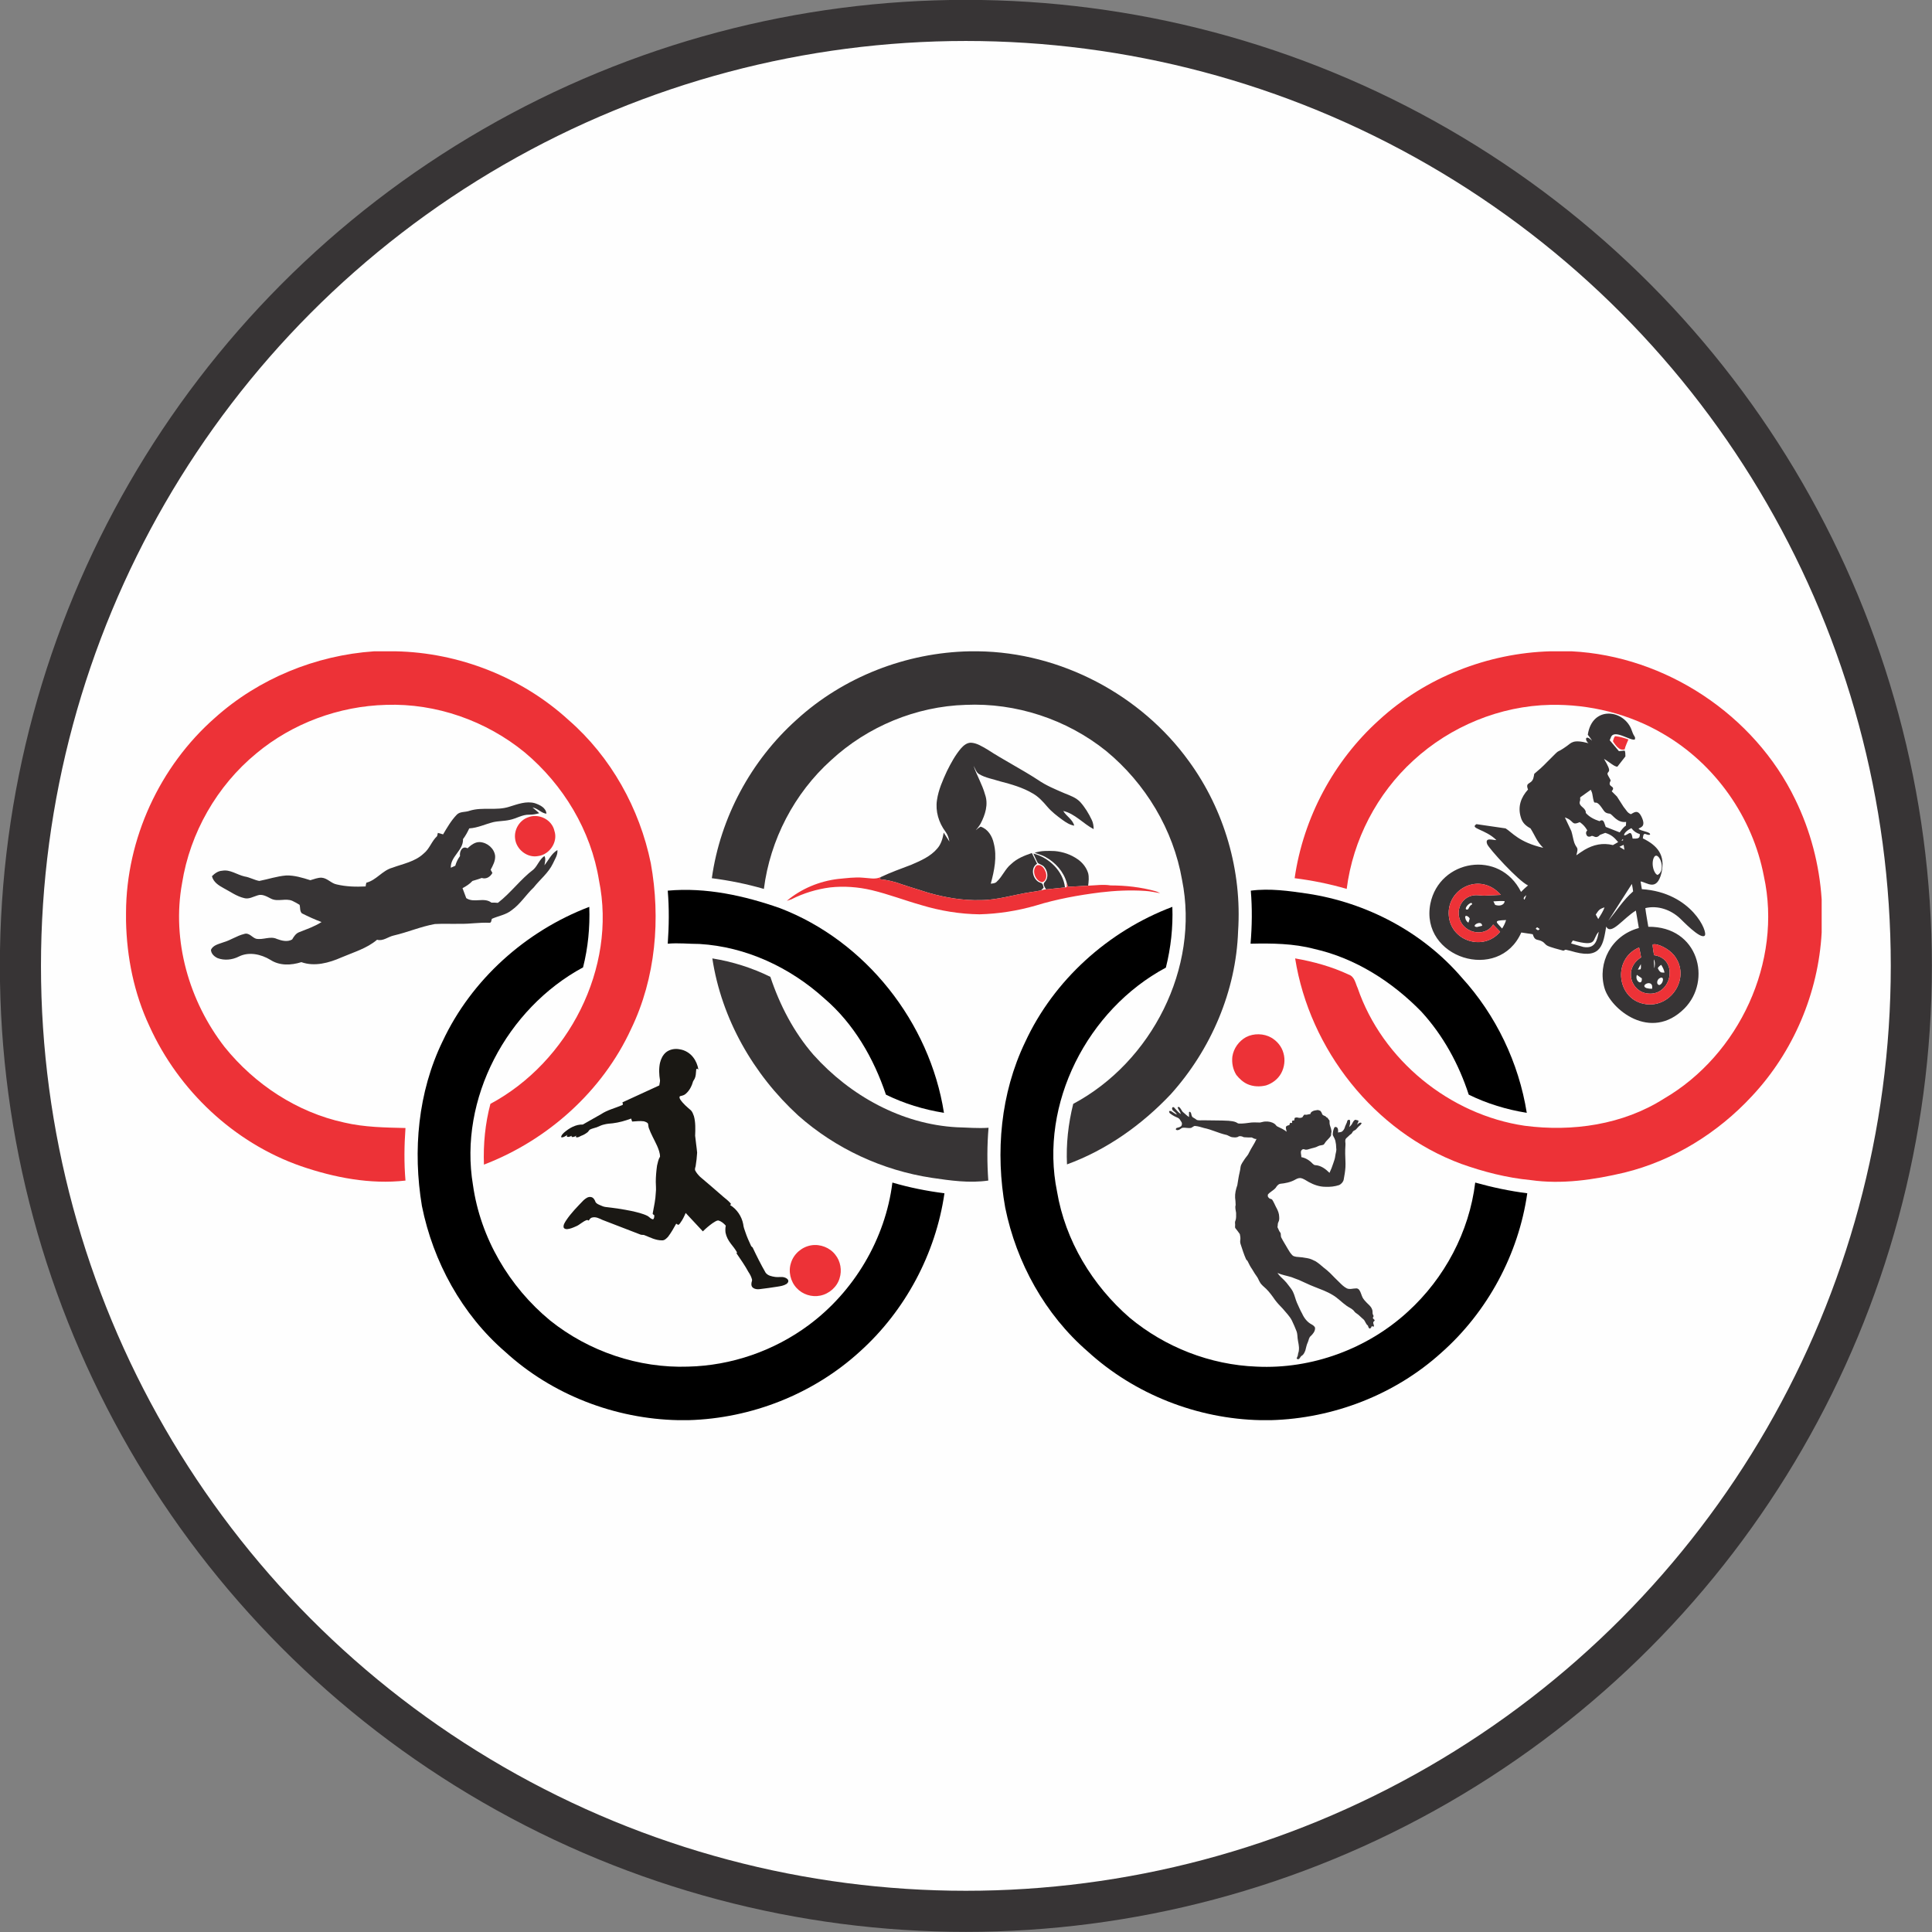 <?xml version="1.0" encoding="UTF-8"?>
<!DOCTYPE svg PUBLIC "-//W3C//DTD SVG 1.1//EN" "http://www.w3.org/Graphics/SVG/1.1/DTD/svg11.dtd">
<!-- Creator: CorelDRAW -->
<svg xmlns="http://www.w3.org/2000/svg" xml:space="preserve" width="1109px" height="1109px" version="1.1" style="shape-rendering:geometricPrecision; text-rendering:geometricPrecision; image-rendering:optimizeQuality; fill-rule:evenodd; clip-rule:evenodd"
viewBox="0 0 77.57 77.57"
 xmlns:xlink="http://www.w3.org/1999/xlink"
 xmlns:xodm="http://www.corel.com/coreldraw/odm/2003">
 <rect x="0" y="0" width="77.57" height="77.57" fill="#808080" stroke="none"/>
 <defs>
  <style type="text/css">
   <![CDATA[
    .str0 {stroke:#373435;stroke-width:1.65;stroke-miterlimit:2.613}
    .fil0 {fill:#FEFEFE}
    .fil4 {fill:#373435}
    .fil6 {fill:#ED3237}
    .fil2 {fill:#373435;fill-rule:nonzero}
    .fil1 {fill:#ED3237;fill-rule:nonzero}
    .fil3 {fill:black;fill-rule:nonzero}
    .fil5 {fill:#1A1814;fill-rule:nonzero}
   ]]>
  </style>
 </defs>
 <g id="_85">
  <g id="_11_tarhcut.com_icone_525998">
   <circle class="fil0 str0" cx="38.78" cy="38.78" r="37.96"/>
   <path class="fil1" d="M15.02 26.15l0.86 0c2.55,0.05 5.07,1.04 6.95,2.76 1.7,1.48 2.85,3.55 3.3,5.75 0.4,2.22 0.2,4.6 -0.79,6.65 -1.15,2.5 -3.35,4.47 -5.91,5.45 -0.03,-0.82 0.05,-1.65 0.26,-2.44 3.13,-1.68 5.08,-5.45 4.36,-8.97 -0.32,-2 -1.43,-3.84 -2.98,-5.14 -1.55,-1.27 -3.56,-1.98 -5.57,-1.91 -1.89,0.05 -3.76,0.74 -5.21,1.95 -1.58,1.3 -2.66,3.19 -2.98,5.21 -0.42,2.3 0.28,4.74 1.71,6.58 1.21,1.5 2.91,2.62 4.8,3.03 0.81,0.19 1.64,0.2 2.46,0.22 -0.05,0.7 -0.06,1.41 0,2.11 -1.42,0.16 -2.86,-0.12 -4.2,-0.58 -2.69,-0.94 -4.91,-3.04 -6.08,-5.62 -0.62,-1.32 -0.91,-2.77 -0.94,-4.22l0 -0.34c0.01,-2.96 1.35,-5.87 3.57,-7.82 1.75,-1.57 4.04,-2.51 6.39,-2.67z"/>
   <path class="fil2" d="M38.93 26.15l0.34 0c3.31,0.04 6.54,1.74 8.47,4.42 1.42,1.95 2.13,4.4 1.97,6.81 -0.08,2.41 -1.09,4.76 -2.7,6.55 -1.16,1.23 -2.58,2.24 -4.17,2.82 -0.04,-0.81 0.05,-1.63 0.25,-2.43 3.15,-1.68 5.08,-5.46 4.37,-8.99 -0.35,-2.02 -1.47,-3.88 -3.05,-5.18 -1.58,-1.27 -3.62,-1.94 -5.64,-1.85 -1.99,0.06 -3.94,0.87 -5.4,2.22 -1.48,1.33 -2.45,3.2 -2.7,5.17 -0.69,-0.2 -1.39,-0.34 -2.09,-0.43 0.34,-2.43 1.57,-4.72 3.4,-6.36 1.88,-1.72 4.4,-2.7 6.95,-2.75z"/>
   <path class="fil1" d="M62.25 26.15l0.85 0c3.77,0.19 7.34,2.55 8.98,5.95 0.61,1.25 0.97,2.62 1.06,4.01l0 1.33c-0.13,2.43 -1.14,4.8 -2.8,6.57 -1.37,1.48 -3.16,2.59 -5.12,3.07 -1.23,0.29 -2.51,0.48 -3.77,0.3 -0.95,-0.09 -1.88,-0.33 -2.78,-0.65 -3.49,-1.29 -6.09,-4.59 -6.67,-8.25 0.74,0.13 1.47,0.33 2.15,0.65 0.24,0.08 0.27,0.35 0.36,0.54 0.99,2.89 3.7,5.09 6.71,5.53 1.91,0.25 3.94,-0.04 5.59,-1.09 3.02,-1.76 4.76,-5.5 4.01,-8.93 -0.45,-2.37 -1.96,-4.51 -4.05,-5.72 -1.36,-0.8 -2.95,-1.19 -4.52,-1.16 -2.02,0.04 -4.01,0.86 -5.5,2.23 -1.46,1.33 -2.43,3.19 -2.68,5.16 -0.68,-0.2 -1.38,-0.34 -2.09,-0.43 0.35,-2.43 1.57,-4.71 3.39,-6.35 1.86,-1.71 4.36,-2.69 6.88,-2.76z"/>
   <path class="fil3" d="M26.81 35.76c1.53,-0.14 3.07,0.2 4.5,0.7 3.45,1.32 6.02,4.59 6.59,8.22 -0.81,-0.13 -1.6,-0.37 -2.33,-0.73 -0.49,-1.46 -1.29,-2.85 -2.47,-3.86 -1.38,-1.25 -3.15,-2.08 -5.02,-2.19 -0.42,0 -0.85,-0.05 -1.27,-0.01 0.05,-0.71 0.06,-1.42 0,-2.13z"/>
   <path class="fil3" d="M50.22 35.76c0.76,-0.1 1.53,0.01 2.28,0.12 2.37,0.36 4.62,1.54 6.19,3.37 1.37,1.5 2.29,3.42 2.61,5.43 -0.81,-0.13 -1.6,-0.37 -2.33,-0.73 -0.4,-1.23 -1.03,-2.38 -1.9,-3.33 -1.17,-1.2 -2.65,-2.15 -4.3,-2.52 -0.83,-0.22 -1.7,-0.23 -2.56,-0.21 0.06,-0.71 0.07,-1.42 0.01,-2.13z"/>
   <path class="fil3" d="M17.77 41.81c1.16,-2.48 3.34,-4.43 5.89,-5.4 0.03,0.82 -0.05,1.64 -0.25,2.43 -3.06,1.65 -5,5.28 -4.42,8.74 0.3,2.12 1.45,4.08 3.1,5.44 1.55,1.24 3.55,1.92 5.54,1.85 1.73,-0.04 3.44,-0.63 4.83,-1.66 1.83,-1.35 3.09,-3.47 3.37,-5.73 0.68,0.2 1.38,0.34 2.09,0.43 -0.35,2.42 -1.57,4.71 -3.39,6.35 -1.87,1.71 -4.36,2.69 -6.89,2.76l-0.4 0c-2.55,-0.05 -5.07,-1.02 -6.95,-2.74 -1.74,-1.5 -2.9,-3.62 -3.35,-5.86 -0.37,-2.22 -0.16,-4.57 0.83,-6.61z"/>
   <path class="fil3" d="M41.16 41.84c1.15,-2.49 3.34,-4.46 5.91,-5.43 0.03,0.82 -0.06,1.64 -0.26,2.44 -3.14,1.68 -5.09,5.46 -4.37,8.99 0.33,1.97 1.42,3.77 2.92,5.07 1.42,1.18 3.23,1.89 5.09,1.96 2.21,0.11 4.45,-0.71 6.08,-2.21 1.47,-1.34 2.46,-3.2 2.7,-5.18 0.68,0.19 1.38,0.34 2.09,0.43 -0.35,2.45 -1.6,4.77 -3.46,6.41 -1.86,1.68 -4.33,2.63 -6.83,2.7l-0.41 0c-2.55,-0.05 -5.07,-1.04 -6.95,-2.76 -1.71,-1.48 -2.86,-3.56 -3.31,-5.77 -0.4,-2.22 -0.19,-4.59 0.8,-6.65z"/>
   <path class="fil2" d="M28.6 38.48c0.81,0.13 1.6,0.38 2.33,0.74 0.38,1.14 0.94,2.22 1.73,3.13 1.47,1.64 3.54,2.79 5.76,2.91 0.42,0.01 0.84,0.05 1.27,0.02 -0.06,0.71 -0.06,1.42 -0.01,2.12 -0.76,0.11 -1.52,0 -2.27,-0.11 -1.98,-0.3 -3.86,-1.17 -5.36,-2.5 -1.8,-1.65 -3.08,-3.88 -3.45,-6.31z"/>
   <path class="fil2" d="M20.45 32.39c0.33,-0.1 0.68,-0.24 1.03,-0.14 0.2,0.07 0.44,0.18 0.46,0.42 -0.21,-0.02 -0.35,-0.22 -0.56,-0.25 0.09,0.07 0.18,0.15 0.27,0.23 -0.13,0.04 -0.26,0.06 -0.4,0.06 -0.28,-0.01 -0.52,0.16 -0.79,0.21 -0.22,0.05 -0.44,0.04 -0.66,0.09 -0.32,0.08 -0.62,0.23 -0.96,0.25 -0.07,0.15 -0.15,0.3 -0.25,0.43 0.02,0.45 -0.51,0.7 -0.49,1.15 0.04,-0.02 0.13,-0.06 0.18,-0.08 0.04,-0.14 0.1,-0.27 0.19,-0.39 -0.03,-0.18 0.09,-0.43 0.3,-0.31 0.14,-0.13 0.3,-0.26 0.5,-0.25 0.3,0.02 0.58,0.26 0.61,0.56 0.01,0.2 -0.09,0.38 -0.18,0.55 0.02,0.03 0.05,0.1 0.07,0.13 -0.09,0.16 -0.25,0.26 -0.43,0.2 -0.12,0.05 -0.25,0.08 -0.37,0.12 -0.11,0.12 -0.25,0.21 -0.4,0.29 0.05,0.13 0.1,0.27 0.15,0.4 0.31,0.21 0.71,-0.05 1.01,0.18 0.09,0 0.18,0 0.26,0.01 0.52,-0.4 0.91,-0.95 1.43,-1.34 0.17,-0.16 0.24,-0.41 0.44,-0.54 0.06,0.12 0.02,0.25 0,0.37 0.17,-0.21 0.28,-0.47 0.52,-0.61 0.02,0.2 -0.1,0.36 -0.18,0.54 -0.18,0.38 -0.52,0.64 -0.77,0.96 -0.31,0.29 -0.53,0.66 -0.88,0.91 -0.23,0.19 -0.53,0.23 -0.8,0.35 -0.03,0.06 -0.01,0.17 -0.11,0.16 -0.39,-0.02 -0.77,0.05 -1.15,0.04 -0.34,0.01 -0.69,-0.01 -1.03,0.01 -0.56,0.1 -1.09,0.33 -1.65,0.46 -0.23,0.05 -0.43,0.24 -0.67,0.17 -0.41,0.35 -0.94,0.5 -1.43,0.71 -0.5,0.22 -1.08,0.38 -1.61,0.19 -0.41,0.13 -0.87,0.15 -1.24,-0.09 -0.38,-0.23 -0.87,-0.34 -1.28,-0.13 -0.26,0.13 -0.57,0.16 -0.84,0.06 -0.13,-0.06 -0.26,-0.17 -0.27,-0.33 0.08,-0.2 0.33,-0.24 0.51,-0.31 0.28,-0.08 0.53,-0.26 0.82,-0.33 0.2,-0.07 0.32,0.14 0.48,0.19 0.28,0.06 0.57,-0.12 0.84,0.01 0.19,0.07 0.42,0.13 0.61,0.02 0.07,-0.12 0.15,-0.25 0.3,-0.3 0.3,-0.12 0.6,-0.22 0.88,-0.4 -0.27,-0.1 -0.53,-0.22 -0.79,-0.35 -0.09,-0.09 -0.06,-0.23 -0.09,-0.34 -0.09,-0.06 -0.19,-0.11 -0.29,-0.16 -0.27,-0.12 -0.59,0.05 -0.86,-0.09 -0.16,-0.08 -0.35,-0.2 -0.54,-0.13 -0.17,0.05 -0.35,0.16 -0.53,0.11 -0.31,-0.07 -0.56,-0.26 -0.83,-0.4 -0.2,-0.11 -0.41,-0.24 -0.47,-0.48 0.11,-0.11 0.24,-0.21 0.41,-0.22 0.32,-0.06 0.59,0.16 0.9,0.23 0.2,0.03 0.38,0.14 0.59,0.18 0.36,-0.07 0.71,-0.19 1.08,-0.22 0.33,-0.01 0.65,0.09 0.97,0.19 0.15,-0.04 0.3,-0.11 0.46,-0.1 0.23,0.02 0.38,0.23 0.6,0.27 0.38,0.09 0.77,0.1 1.16,0.08 0,-0.04 0.02,-0.11 0.03,-0.15 0.4,-0.1 0.64,-0.49 1.04,-0.6 0.43,-0.16 0.91,-0.24 1.26,-0.57 0.24,-0.19 0.32,-0.5 0.54,-0.7 0.01,-0.03 0.02,-0.1 0.03,-0.13 0.07,0.02 0.14,0.04 0.21,0.06 0.16,-0.27 0.32,-0.55 0.54,-0.78 0.13,-0.15 0.35,-0.1 0.53,-0.17 0.52,-0.16 1.07,0.01 1.59,-0.16z"/>
   <path class="fil1" d="M21.19 32.82c0.43,-0.18 0.97,0.08 1.07,0.54 0.15,0.44 -0.19,0.95 -0.65,1.01 -0.44,0.09 -0.89,-0.27 -0.93,-0.71 -0.04,-0.36 0.18,-0.72 0.51,-0.84z"/>
   <path class="fil1" d="M65.38 29.69c-0.08,-0.03 -0.17,-0.06 -0.25,-0.08 -0.08,-0.02 -0.16,-0.04 -0.25,-0.05l-0.03 0c-0.05,0.03 -0.07,0.14 -0.09,0.2 0.06,0.1 0.14,0.21 0.23,0.28 0.07,0.06 0.15,0.07 0.24,0.05 0.03,-0.14 0.1,-0.27 0.15,-0.4l0 0z"/>
   <path class="fil4" d="M66.1 40.32c1.03,0.13 1.8,-1.11 1.11,-1.97 -0.21,-0.26 -0.67,-0.49 -0.85,-0.43 -0.02,0.06 0.04,0.35 0.05,0.43 1.01,0.14 0.71,1.65 -0.25,1.54 -0.69,-0.07 -0.98,-1.01 -0.27,-1.45 -0.02,-0.14 -0.05,-0.27 -0.08,-0.4 -1.11,0.47 -0.89,2.14 0.29,2.28zm-1.68 -0.65c-0.29,-1.01 0.27,-2.11 1.38,-2.41 -0.04,-0.23 -0.08,-0.46 -0.12,-0.7 -0.5,0.3 -1,1.02 -1.19,0.64 -0.12,0.69 -0.18,1.3 -1.24,1.03 -0.13,-0.04 -0.26,-0.07 -0.39,-0.1l-0.09 0.04c-0.14,-0.04 -0.55,-0.14 -0.66,-0.21 -0.07,-0.04 -0.11,-0.12 -0.19,-0.16 -0.2,-0.11 -0.29,0 -0.38,-0.29 -0.15,-0.03 -0.3,-0.04 -0.46,-0.07 -0.9,2.03 -4.08,1.02 -3.65,-1.16 0.36,-1.77 2.78,-2.19 3.64,-0.47 0.09,-0.09 0.18,-0.18 0.28,-0.26 -0.39,-0.18 -1.58,-1.49 -1.64,-1.66 -0.1,-0.28 0.21,-0.16 0.37,-0.16 -0.44,-0.44 -1.09,-0.46 -0.8,-0.64l1.17 0.17c0.26,0.16 0.54,0.56 1.51,0.78 -0.27,-0.27 -0.32,-0.48 -0.51,-0.78 -0.2,-0.11 -0.33,-0.23 -0.39,-0.45 -0.13,-0.43 0.01,-0.8 0.29,-1.11 -0.12,-0.31 0.12,-0.19 0.21,-0.44 0.02,-0.06 0.03,-0.13 0.04,-0.19 0.18,-0.15 0.35,-0.3 0.51,-0.47 0.66,-0.66 0.25,-0.26 0.79,-0.64 0.19,-0.13 0.24,-0.29 0.88,-0.12 -0.16,-0.11 -0.14,-0.38 0.14,-0.1 -0.05,-0.09 -0.11,-0.16 -0.17,-0.24 0.18,-1.2 1.49,-1.01 1.77,-0.16 0.1,0.29 0.15,0.21 0.12,0.35 -0.17,0.07 -0.83,-0.43 -0.96,-0.09 -0.02,0.04 -0.03,0.08 -0.05,0.12l0.37 0.44c0.04,0 0.21,-0.03 0.23,-0.02 0.03,0.04 0.03,0.17 0.03,0.23l-0.32 0.41c-0.11,0.02 -0.34,-0.2 -0.54,-0.31 0.36,0.59 0.14,0.46 0.14,0.61 0.03,0.09 0.1,0.17 0.13,0.26 -0.17,0.29 0.24,0.19 0.04,0.43l0.21 0.21 0.27 0.42c0.12,0.14 0.14,0.23 0.29,0.29 0.12,-0.06 0.27,-0.21 0.42,0.09 0.22,0.44 -0.07,0.44 -0.11,0.49 0.05,0.1 0.49,0.12 0.46,0.24 -0.15,0.06 -0.26,-0.18 -0.29,0.15 0.59,0.29 0.91,0.67 0.75,1.38 -0.19,0.78 -0.59,0.38 -0.84,0.35 0.02,0.1 0.03,0.21 0.05,0.31 2.01,0.13 2.68,1.75 2.52,1.87 -0.18,0.15 -0.92,-0.64 -0.98,-0.69 -0.37,-0.35 -0.89,-0.54 -1.4,-0.42 0.03,0.25 0.08,0.5 0.12,0.75 2.02,-0.02 2.56,2.16 1.45,3.28 -1.36,1.36 -2.97,0.02 -3.21,-0.82zm2.2 -0.12c0.18,-0.05 0.22,-0.42 -0.01,-0.26 -0.09,0.07 -0.11,0.24 0.01,0.26zm-0.2 -0.68c0.02,-0.02 0.05,-0.27 -0.02,-0.35l0.02 0.35zm-1.83 -1.92c0.32,-0.39 0.59,-0.82 0.98,-1.16 -0.01,-0.1 -0.03,-0.2 -0.05,-0.3l-0.94 1.47 0.01 -0.01zm-0.97 -2.83c0.36,-0.21 0.73,-0.29 1.14,-0.19 0.07,-0.04 0.14,-0.08 0.21,-0.12 -0.16,-0.19 -0.28,-0.3 -0.52,-0.37l-0.21 0.08c-0.16,0.17 -0.23,0.04 -0.33,0.04 0,0 -0.19,0.12 -0.23,-0.1 0,-0.05 0.01,-0.08 0.05,-0.12 -0.08,-0.14 -0.17,-0.24 -0.3,-0.33 -0.36,0.15 -0.21,-0.06 -0.6,-0.19l0.26 0.55c0.05,0.16 0.07,0.32 0.12,0.47 0.1,0.26 0.18,0.14 0.08,0.5 0.11,-0.08 0.22,-0.15 0.33,-0.22zm0.63 -1.17c0.15,-0.07 0.16,0.11 0.22,0.25l0.56 0.22c0.07,-0.09 0.15,-0.21 0.25,-0.27 0,-0.05 0.01,-0.1 0.01,-0.15 -0.36,0.05 -0.54,-0.29 -0.65,-0.33 -0.21,-0.02 -0.22,-0.09 -0.33,-0.24 -0.32,-0.46 -0.27,0.1 -0.38,-0.56 -0.01,-0.06 -0.04,-0.11 -0.06,-0.16l-0.42 0.3c-0.02,0.04 0.01,0.09 -0.01,0.14 -0.08,0.2 0.14,0.24 0.21,0.39 0.02,0.03 0.02,0.07 0.02,0.1 0.15,0.17 0.34,0.26 0.55,0.33 0.01,0 0.02,-0.01 0.03,-0.02zm2.44 6.09c0.05,0.01 0.09,0.01 0.14,0.01 -0.02,-0.12 -0.07,-0.21 -0.13,-0.31 -0.06,0.03 -0.1,0.07 -0.14,0.13 0.03,0.06 0.06,0.13 0.13,0.17zm-0.9 -5.4c0.05,-0.03 0.05,-0.1 0.05,-0.15 -0.15,-0.05 -0.24,-0.11 -0.34,-0.24 -0.11,0.05 -0.31,0.19 -0.29,0.29 0.16,0.01 0.28,-0.29 0.34,0.13 0.07,0 0.18,0.01 0.24,-0.03zm-0.69 0.11c0.03,0 0.05,0 0.07,-0.02l-0.01 -0.04 -0.06 0.06zm0.12 0.37c-0.01,-0.07 -0.02,-0.13 -0.03,-0.2 -0.06,0.03 -0.12,0.05 -0.17,0.08l0.2 0.12zm1.2 0.86c0.03,0.06 0.06,0.12 0.13,0.15 0.4,-0.21 0,-1.07 -0.16,-0.67 -0.06,0.16 -0.04,0.37 0.03,0.52zm-6.04 1.29c0.02,-0.03 0.03,-0.05 0.03,-0.09 -0.15,-0.01 -0.3,0 -0.45,0.01l0.07 0.14c0,0 0.23,0.09 0.35,-0.06zm-0.78 -0.31c0.22,-0.01 0.44,-0.02 0.66,-0.03 -0.83,-0.95 -2.19,-0.25 -2.09,0.84 0.09,1.03 1.41,1.43 2.06,0.64l-0.28 -0.29c-0.34,0.56 -1.31,0.34 -1.38,-0.39 -0.04,-0.41 0.25,-0.78 0.69,-0.79 0.11,0 0.23,0.02 0.34,0.02zm3.97 2.06c0.49,0.09 0.56,-0.29 0.62,-0.61 -0.29,0.31 -0.01,0.63 -1.04,0.35 -0.03,0.04 -0.05,0.08 -0.07,0.12l0.49 0.14zm-2.36 -1.9c0.03,-0.06 0.05,-0.12 0.07,-0.18 -0.11,0.08 -0.13,0.15 -0.07,0.18zm-0.9 1.16c0.07,-0.11 0.12,-0.21 0.16,-0.34 -0.53,0.02 -0.41,0.06 -0.16,0.34zm-1.2 -0.98c-0.01,-0.03 -0.02,-0.04 -0.04,-0.05 -0.14,0.03 -0.32,0.29 -0.15,0.27 0.05,-0.02 0.06,-0.1 0.1,-0.14 0.02,-0.04 0.07,-0.05 0.09,-0.08zm6.75 2.62c0.04,-0.04 0.02,-0.15 0.02,-0.21l-0.12 0.22 0.1 -0.01zm-1.69 -2.02c0.08,-0.13 0.21,-0.33 0.25,-0.47 -0.21,0.07 -0.23,0.11 -0.35,0.29l0.1 0.18zm-5.16 -0.02c-0.05,-0.11 -0.25,-0.19 -0.16,0.04 0.02,0.04 0.06,0.11 0.11,0.12l0.05 -0.16zm0.5 0.29c-0.02,-0.27 -0.5,0.03 -0.21,0.05l0.21 -0.05zm2.31 0.13c-0.03,-0.02 -0.07,-0.05 -0.1,-0.07 -0.03,0.01 -0.04,0.04 -0.06,0.06 0.03,0.03 0.06,0.04 0.09,0.06 0.03,-0.01 0.05,-0.03 0.07,-0.05zm4.28 2.37c0.08,0.02 0.15,0.03 0.23,0.03 0.08,-0.42 -0.52,-0.15 -0.23,-0.03zm-0.18 -0.39l-0.2 -0.14c-0.09,0.25 0.21,0.44 0.2,0.17l0 -0.03z"/>
   <path class="fil5" d="M26.74 42.25c0.15,-0.12 0.36,-0.16 0.55,-0.12 0.21,0.03 0.41,0.15 0.54,0.32 0.11,0.14 0.18,0.31 0.21,0.49 -0.02,-0.01 -0.04,-0.03 -0.06,-0.03 -0.03,0.01 -0.03,0.05 -0.03,0.07 -0.01,0.11 -0.01,0.23 -0.06,0.33 -0.01,0.03 -0.04,0.06 -0.06,0.1 -0.05,0.18 -0.14,0.37 -0.29,0.5 -0.06,0.06 -0.14,0.08 -0.23,0.1 -0.05,0.02 -0.02,0.1 0,0.13 0.12,0.18 0.28,0.31 0.43,0.44 0.06,0.06 0.09,0.15 0.12,0.23 0.07,0.25 0.06,0.52 0.05,0.79 0.02,0.22 0.06,0.45 0.08,0.68 -0.01,0.18 -0.03,0.36 -0.06,0.54 -0.01,0.05 -0.04,0.11 -0.02,0.17 0.05,0.1 0.12,0.18 0.2,0.26 0.31,0.26 0.62,0.53 0.93,0.8 0.1,0.08 0.2,0.16 0.29,0.26 0.03,0.02 0.01,0.06 -0.02,0.07 0.28,0.17 0.47,0.46 0.53,0.77 0.01,0.11 0.05,0.22 0.09,0.33 0.06,0.18 0.14,0.36 0.22,0.53 0.01,0.04 0.05,0.05 0.07,0.08 0.16,0.34 0.33,0.68 0.52,1.01 0.09,0.12 0.25,0.15 0.39,0.17 0.12,0.02 0.25,-0.02 0.37,0.02 0.06,0.02 0.14,0.06 0.15,0.13 0.01,0.05 -0.03,0.1 -0.07,0.13 -0.11,0.07 -0.24,0.09 -0.37,0.11 -0.24,0.04 -0.48,0.07 -0.72,0.1 -0.08,0.01 -0.18,0 -0.25,-0.05 -0.06,-0.04 -0.08,-0.11 -0.07,-0.18 0,-0.06 0.04,-0.11 0.02,-0.17 -0.03,-0.11 -0.08,-0.2 -0.14,-0.29 -0.14,-0.26 -0.31,-0.5 -0.48,-0.75 0.01,-0.01 0.02,-0.03 0.02,-0.04 -0.07,-0.12 -0.16,-0.24 -0.25,-0.35 -0.1,-0.13 -0.18,-0.28 -0.21,-0.44 -0.01,-0.09 -0.01,-0.19 0.01,-0.28 -0.08,-0.09 -0.18,-0.18 -0.31,-0.21 -0.08,0.01 -0.15,0.07 -0.22,0.11 -0.14,0.1 -0.27,0.21 -0.39,0.33 -0.23,-0.25 -0.46,-0.49 -0.69,-0.74 -0.06,0.14 -0.12,0.27 -0.21,0.39 -0.02,0.04 -0.05,0.06 -0.08,0.09 -0.03,-0.01 -0.06,-0.03 -0.09,-0.05 -0.1,0.18 -0.2,0.36 -0.33,0.53 -0.07,0.07 -0.14,0.15 -0.25,0.14 -0.25,0 -0.47,-0.12 -0.7,-0.21 -0.05,-0.02 -0.1,0 -0.15,-0.02 -0.51,-0.2 -1.02,-0.39 -1.53,-0.59 -0.13,-0.06 -0.26,-0.13 -0.4,-0.1 -0.07,0.01 -0.11,0.06 -0.14,0.11 -0.02,0.03 -0.05,0 -0.07,-0.01 -0.18,0.05 -0.3,0.2 -0.46,0.26 -0.11,0.05 -0.23,0.1 -0.35,0.11 -0.05,0 -0.12,-0.01 -0.14,-0.07 -0.02,-0.1 0.05,-0.2 0.1,-0.28 0.2,-0.3 0.45,-0.55 0.7,-0.81 0.08,-0.07 0.18,-0.15 0.29,-0.13 0.1,0.01 0.16,0.11 0.19,0.2 0.04,0.07 0.12,0.1 0.19,0.13 0.07,0.03 0.13,0.06 0.21,0.07 0.35,0.04 0.7,0.09 1.04,0.16 0.22,0.05 0.45,0.1 0.65,0.2 0.07,0.04 0.12,0.11 0.19,0.13 0.03,0.01 0.05,0 0.06,-0.03 0.02,-0.04 0.02,-0.08 0.02,-0.13 -0.03,-0.02 -0.08,-0.04 -0.06,-0.09 0.05,-0.27 0.11,-0.54 0.12,-0.81 0.02,-0.15 0,-0.29 0,-0.44 0,-0.21 0.02,-0.43 0.05,-0.65 0.03,-0.12 0.05,-0.25 0.12,-0.36 0,-0.15 -0.06,-0.3 -0.12,-0.44 -0.11,-0.24 -0.24,-0.46 -0.33,-0.71 -0.02,-0.06 -0.02,-0.12 -0.03,-0.17 -0.03,-0.06 -0.11,-0.08 -0.17,-0.1 -0.15,-0.02 -0.31,0 -0.47,0.01 -0.01,-0.04 -0.03,-0.08 -0.04,-0.12 -0.24,0.09 -0.49,0.16 -0.74,0.19 -0.12,0.01 -0.24,0.02 -0.35,0.05 -0.1,0.02 -0.19,0.07 -0.29,0.11 -0.09,0.03 -0.19,0.05 -0.27,0.09 -0.05,0.03 -0.06,0.08 -0.1,0.11 -0.08,0.06 -0.16,0.11 -0.25,0.14 -0.07,0.03 -0.13,0.08 -0.2,0.06 -0.04,-0.01 -0.01,-0.05 0.01,-0.07 -0.05,0.03 -0.11,0.07 -0.18,0.06 -0.03,0 -0.02,-0.03 -0.02,-0.05 -0.05,0.03 -0.12,0.06 -0.18,0.04 -0.03,-0.02 0,-0.06 0.02,-0.08 -0.06,0.04 -0.12,0.08 -0.19,0.1 -0.02,0.01 -0.04,0 -0.07,0 0,-0.08 0.07,-0.14 0.12,-0.19 0.21,-0.18 0.47,-0.33 0.75,-0.32 0.25,-0.14 0.49,-0.28 0.74,-0.42 0.24,-0.16 0.53,-0.23 0.79,-0.34 0.03,-0.01 0.06,-0.02 0.08,-0.04 0,-0.03 -0.01,-0.06 -0.02,-0.09 0.49,-0.23 0.99,-0.45 1.48,-0.68 0.01,-0.07 0.03,-0.14 0.03,-0.2 -0.04,-0.24 -0.05,-0.48 0,-0.71 0.04,-0.16 0.11,-0.31 0.24,-0.42z"/>
   <path class="fil1" d="M32.57 50c0.36,-0.06 0.75,0.09 0.97,0.38 0.21,0.26 0.27,0.63 0.17,0.94 -0.1,0.35 -0.42,0.63 -0.78,0.7 -0.34,0.07 -0.71,-0.05 -0.94,-0.3 -0.25,-0.26 -0.35,-0.67 -0.23,-1.02 0.11,-0.36 0.44,-0.64 0.81,-0.7z"/>
   <path class="fil4" d="M49.68 47.58c-0.06,0.17 -0.1,0.34 -0.09,0.51 0.01,0.09 0.02,0.17 0.02,0.26 0.01,0.04 -0.02,0.08 -0.01,0.13 0,0.07 0.02,0.14 0.03,0.22 0,0.11 0.01,0.22 -0.03,0.32 -0.03,0.06 0,0.13 -0.01,0.19 0,0.03 -0.01,0.07 0.01,0.1 0.06,0.08 0.13,0.16 0.18,0.24 0.01,0.07 0.03,0.14 0.02,0.22 -0.01,0.06 -0.01,0.12 0.01,0.18 0.07,0.21 0.13,0.41 0.22,0.61 0.01,0.03 0.06,0.05 0.07,0.09 0.05,0.11 0.11,0.22 0.18,0.32 0.06,0.11 0.13,0.21 0.2,0.31 0.04,0.06 0.06,0.13 0.1,0.19 0.06,0.12 0.17,0.19 0.26,0.28 0.13,0.13 0.24,0.28 0.35,0.44 0.09,0.12 0.2,0.24 0.31,0.35 0.13,0.16 0.28,0.3 0.37,0.48 0.07,0.14 0.13,0.29 0.19,0.44 0.03,0.09 0.03,0.18 0.04,0.28 0.02,0.16 0.07,0.31 0.05,0.47 0,0.07 -0.04,0.13 -0.04,0.2 -0.01,0.05 -0.04,0.09 -0.05,0.14 0.02,0.01 0.05,0.03 0.08,0.02 0.06,-0.03 0.07,-0.11 0.13,-0.14 0.08,-0.05 0.11,-0.14 0.14,-0.21 0.03,-0.11 0.05,-0.23 0.1,-0.33 0.04,-0.09 0.04,-0.19 0.12,-0.25 0.08,-0.08 0.17,-0.18 0.17,-0.31 0,-0.07 -0.08,-0.12 -0.13,-0.15 -0.18,-0.09 -0.31,-0.26 -0.39,-0.44 -0.08,-0.14 -0.14,-0.29 -0.21,-0.44 -0.06,-0.14 -0.09,-0.3 -0.16,-0.44 -0.05,-0.1 -0.12,-0.18 -0.18,-0.26 -0.05,-0.07 -0.11,-0.14 -0.17,-0.2 -0.1,-0.09 -0.19,-0.18 -0.27,-0.29 0.18,0.08 0.38,0.11 0.57,0.17 0.09,0.04 0.19,0.07 0.29,0.11 0.21,0.09 0.4,0.19 0.61,0.27 0.25,0.1 0.51,0.19 0.74,0.33 0.21,0.12 0.37,0.3 0.57,0.44 0.08,0.06 0.19,0.1 0.27,0.18 0.04,0.05 0.07,0.09 0.12,0.12 0.11,0.07 0.18,0.16 0.28,0.24 0.08,0.07 0.09,0.19 0.18,0.25 0.02,0.04 0.02,0.1 0.07,0.12 0.06,0 0.07,-0.07 0.09,-0.1 0.01,0 0.02,0.02 0.03,0.02 0.01,0 0.04,0 0.05,0 0.02,-0.06 -0.04,-0.11 -0.02,-0.18 0.01,-0.03 0.06,-0.04 0.05,-0.08 -0.02,-0.03 -0.06,-0.05 -0.07,-0.08 0,-0.03 0.03,-0.06 0.03,-0.08 -0.01,-0.04 -0.04,-0.07 -0.04,-0.11 0,-0.06 0,-0.12 -0.03,-0.18 -0.04,-0.1 -0.13,-0.17 -0.21,-0.25 -0.06,-0.06 -0.12,-0.13 -0.16,-0.2 -0.05,-0.1 -0.07,-0.21 -0.13,-0.3 -0.03,-0.05 -0.09,-0.08 -0.14,-0.07 -0.12,0 -0.24,0.05 -0.36,0 -0.12,-0.06 -0.21,-0.15 -0.3,-0.24 -0.13,-0.12 -0.25,-0.25 -0.37,-0.37 -0.09,-0.09 -0.18,-0.16 -0.27,-0.23 -0.1,-0.09 -0.21,-0.18 -0.32,-0.25 -0.1,-0.05 -0.2,-0.1 -0.31,-0.12 -0.16,-0.03 -0.31,-0.05 -0.47,-0.06 -0.05,-0.01 -0.11,-0.02 -0.15,-0.06 -0.07,-0.07 -0.13,-0.16 -0.18,-0.25 -0.07,-0.11 -0.13,-0.23 -0.2,-0.34 -0.02,-0.04 -0.05,-0.09 -0.07,-0.13 -0.02,-0.05 -0.01,-0.11 -0.02,-0.16 -0.02,-0.05 -0.06,-0.08 -0.07,-0.12 -0.02,-0.05 -0.04,-0.09 -0.06,-0.13 0.02,-0.07 0,-0.14 0.04,-0.21 0.05,-0.09 0.03,-0.2 0.02,-0.3 -0.02,-0.11 -0.07,-0.21 -0.12,-0.3 -0.05,-0.1 -0.09,-0.2 -0.15,-0.29 -0.03,-0.04 -0.1,-0.03 -0.13,-0.07 -0.02,-0.02 -0.04,-0.04 -0.05,-0.07 0.01,-0.02 0.01,-0.04 0,-0.06 0.08,-0.11 0.23,-0.17 0.32,-0.28 0.04,-0.06 0.09,-0.14 0.18,-0.16 0.2,-0.02 0.41,-0.06 0.59,-0.16 0.07,-0.04 0.15,-0.08 0.23,-0.07 0.12,0.02 0.22,0.1 0.33,0.16 0.2,0.11 0.43,0.19 0.66,0.19 0.19,0.01 0.38,-0.01 0.56,-0.07 0.08,-0.04 0.16,-0.12 0.18,-0.22 0.03,-0.16 0.06,-0.33 0.07,-0.5 0.01,-0.18 -0.01,-0.36 -0.01,-0.54 0,-0.11 0,-0.23 0.01,-0.34 0.01,-0.08 -0.02,-0.15 0,-0.23 0.02,-0.05 0.07,-0.08 0.11,-0.12 0.04,-0.04 0.08,-0.08 0.13,-0.11 0.03,-0.03 0.04,-0.07 0.07,-0.1 0.03,-0.03 0.08,-0.04 0.11,-0.07 0.04,-0.04 0.07,-0.08 0.11,-0.12 0.05,-0.04 0.1,-0.08 0.12,-0.14 -0.07,-0.05 -0.14,0.03 -0.19,0.07 0.02,-0.05 0.07,-0.11 0.06,-0.17 -0.04,-0.01 -0.08,-0.02 -0.12,-0.03 -0.02,0 -0.03,0.01 -0.04,0.02 -0.05,0.04 -0.07,0.1 -0.1,0.15 -0.03,0.05 -0.07,0.09 -0.11,0.12 0.03,-0.09 0.06,-0.2 0.02,-0.29 -0.02,0 -0.05,0 -0.07,0.01 -0.03,0.02 -0.03,0.06 -0.04,0.09 -0.03,0.08 -0.07,0.14 -0.09,0.22 -0.02,0.06 -0.06,0.12 -0.12,0.16 -0.05,0.02 -0.1,0.02 -0.15,0.03 0.01,-0.06 0.01,-0.13 -0.02,-0.18 -0.03,-0.05 -0.11,-0.06 -0.13,-0.01 -0.04,0.09 -0.06,0.18 -0.06,0.28 0.02,0.07 0.07,0.13 0.09,0.2 0.02,0.04 0.02,0.09 0.03,0.13 0.02,0.07 0.01,0.14 0.02,0.21 0.02,0.11 -0.03,0.21 -0.04,0.32 -0.01,0.1 -0.05,0.2 -0.08,0.29 -0.04,0.13 -0.09,0.25 -0.15,0.38 -0.16,-0.16 -0.35,-0.3 -0.58,-0.31 -0.04,0 -0.07,-0.04 -0.1,-0.06 -0.12,-0.13 -0.28,-0.23 -0.45,-0.26 0,-0.07 -0.02,-0.13 -0.02,-0.2 0,-0.06 0.04,-0.11 0.09,-0.12 0.04,-0.01 0.08,0.03 0.13,0.02 0.05,0 0.09,-0.02 0.13,-0.03 0.12,-0.04 0.24,-0.05 0.34,-0.11 0.07,-0.04 0.15,-0.03 0.22,-0.06 0.02,-0.01 0.03,-0.04 0.05,-0.06 0.07,-0.12 0.19,-0.19 0.25,-0.31 0,-0.05 0.01,-0.11 0.02,-0.16 -0.01,-0.09 -0.03,-0.16 -0.06,-0.24 -0.02,-0.06 -0.02,-0.13 -0.02,-0.2 -0.03,-0.04 -0.06,-0.07 -0.08,-0.11 -0.02,-0.01 -0.05,-0.02 -0.06,-0.04 -0.04,-0.05 -0.12,-0.04 -0.15,-0.1 -0.02,-0.05 -0.04,-0.1 -0.08,-0.14 -0.04,-0.01 -0.08,-0.04 -0.12,-0.03 -0.08,0.01 -0.15,0.02 -0.21,0.06 -0.04,0.02 -0.06,0.06 -0.07,0.1 -0.08,0 -0.15,0.05 -0.23,0.02 -0.04,0.02 -0.06,0.07 -0.09,0.11 -0.06,0.03 -0.13,0.03 -0.19,0.01 -0.05,-0.01 -0.09,0 -0.12,0.02 -0.01,0.03 -0.01,0.06 -0.01,0.09 -0.03,0.01 -0.06,0.01 -0.09,0.02 -0.01,0.03 0,0.06 0,0.09 -0.03,0 -0.05,-0.01 -0.07,-0.01 -0.03,0.02 -0.03,0.06 -0.04,0.09 -0.05,0.02 -0.12,0.02 -0.14,0.08 -0.01,0.06 0.02,0.12 0.03,0.19 -0.11,-0.09 -0.24,-0.15 -0.37,-0.21 -0.05,-0.02 -0.07,-0.08 -0.12,-0.11 -0.1,-0.07 -0.24,-0.1 -0.37,-0.09 -0.07,0 -0.14,0.03 -0.21,0.04 -0.11,0 -0.23,-0.01 -0.35,0 -0.16,0.02 -0.33,0.05 -0.5,0.04 -0.04,0 -0.07,-0.03 -0.11,-0.05 -0.09,-0.04 -0.2,-0.05 -0.3,-0.06 -0.34,-0.02 -0.68,-0.01 -1.02,-0.02 -0.08,0 -0.17,0.01 -0.25,-0.01 -0.06,-0.04 -0.11,-0.08 -0.17,-0.11 -0.05,-0.04 -0.05,-0.11 -0.07,-0.17 -0.02,-0.02 -0.02,-0.05 -0.05,-0.05 -0.02,0 -0.04,0.01 -0.03,0.04 0,0.06 0,0.12 0,0.17 -0.08,-0.05 -0.15,-0.12 -0.22,-0.18 -0.09,-0.06 -0.1,-0.19 -0.2,-0.23 -0.02,0.01 -0.03,0.02 -0.05,0.03l0.01 -0.01c0.03,0.1 0.11,0.17 0.13,0.27 -0.09,-0.06 -0.16,-0.14 -0.23,-0.22 -0.02,-0.02 -0.04,-0.06 -0.08,-0.06 -0.05,0.01 -0.05,0.08 -0.02,0.12 0.05,0.06 0.14,0.1 0.17,0.18 -0.08,-0.03 -0.15,-0.09 -0.22,-0.13 -0.03,-0.02 -0.06,-0.01 -0.09,-0.01 0,0.05 0.02,0.09 0.06,0.11 0.09,0.07 0.19,0.12 0.29,0.16 0.07,0.03 0.1,0.1 0.14,0.16 0.04,0.05 0.03,0.12 0,0.17 -0.05,0.05 -0.13,0.06 -0.19,0.08 -0.02,0.01 -0.03,0.04 -0.03,0.06 0.03,0.03 0.07,0.03 0.1,0.02 0.07,-0.01 0.11,-0.08 0.18,-0.09 0.1,-0.01 0.2,0.02 0.3,0.01 0.08,0 0.13,-0.1 0.21,-0.08 0.12,0.01 0.23,0.05 0.34,0.08 0.3,0.06 0.57,0.2 0.87,0.27 0.09,0.01 0.17,0.09 0.27,0.1 0.09,0.01 0.18,0.02 0.25,-0.03 0.07,-0.03 0.15,0 0.21,0.03 0.11,0.01 0.21,0.01 0.32,0.01 0.06,0.03 0.12,0.07 0.19,0.06 -0.08,0.19 -0.21,0.36 -0.3,0.55 -0.04,0.1 -0.11,0.16 -0.17,0.25 -0.06,0.1 -0.15,0.2 -0.17,0.32 -0.01,0.08 -0.02,0.15 -0.04,0.23 -0.04,0.16 -0.06,0.33 -0.09,0.5z"/>
   <path class="fil6" d="M50.09 43.53c0.23,0.1 0.49,0.11 0.74,0.05 0.25,-0.08 0.48,-0.25 0.61,-0.49 0.13,-0.24 0.17,-0.54 0.09,-0.81 -0.07,-0.26 -0.25,-0.48 -0.49,-0.62 -0.3,-0.17 -0.7,-0.18 -1.01,-0.02 -0.29,0.16 -0.5,0.45 -0.55,0.78 -0.03,0.25 0.02,0.52 0.16,0.74 0.12,0.15 0.27,0.29 0.45,0.37z"/>
   <path class="fil2" d="M38.59 30.04c0.1,-0.11 0.23,-0.22 0.39,-0.22 0.24,0.01 0.45,0.15 0.66,0.27 0.66,0.43 1.37,0.79 2.03,1.22 0.33,0.23 0.7,0.38 1.07,0.54 0.22,0.09 0.46,0.17 0.63,0.35 0.19,0.21 0.34,0.46 0.46,0.71 0.06,0.12 0.08,0.25 0.08,0.38 -0.42,-0.22 -0.75,-0.62 -1.22,-0.73 0.12,0.21 0.38,0.34 0.44,0.59 -0.18,-0.03 -0.33,-0.13 -0.47,-0.23 -0.22,-0.16 -0.44,-0.33 -0.61,-0.53 -0.17,-0.2 -0.35,-0.4 -0.58,-0.53 -0.4,-0.24 -0.86,-0.37 -1.32,-0.49 -0.28,-0.09 -0.59,-0.14 -0.84,-0.29 -0.12,-0.07 -0.15,-0.22 -0.22,-0.33 0.13,0.39 0.35,0.75 0.46,1.15 0.14,0.39 0.01,0.81 -0.18,1.17 -0.05,0.09 -0.12,0.18 -0.19,0.26 0.06,-0.05 0.12,-0.1 0.19,-0.14 0.29,0.09 0.47,0.38 0.53,0.67 0.14,0.54 0.02,1.1 -0.12,1.62 0.08,-0.01 0.18,-0.01 0.24,-0.08 0.23,-0.21 0.34,-0.52 0.58,-0.71 0.23,-0.22 0.53,-0.34 0.83,-0.44 0.07,0.14 0.14,0.29 0.21,0.43 -0.3,0.18 -0.16,0.67 0.13,0.76 0.1,0.02 0.12,0.12 0.13,0.21 -0.04,0.03 -0.07,0.06 -0.1,0.1 -0.14,0.03 -0.28,0.05 -0.42,0.07 -0.67,0.1 -1.33,0.32 -2.01,0.32 -0.7,0.02 -1.41,-0.1 -2.08,-0.29 -0.36,-0.12 -0.72,-0.22 -1.07,-0.34 -0.29,-0.11 -0.59,-0.18 -0.89,-0.21 0,-0.02 0.02,-0.06 0.02,-0.08 0.4,-0.19 0.82,-0.34 1.24,-0.5 0.37,-0.16 0.77,-0.33 1.04,-0.65 0.16,-0.18 0.22,-0.41 0.26,-0.64 0.08,0.12 0.15,0.24 0.23,0.36 -0.03,-0.15 -0.07,-0.28 -0.16,-0.4 -0.27,-0.36 -0.41,-0.82 -0.34,-1.27 0.06,-0.41 0.23,-0.79 0.4,-1.16 0.16,-0.32 0.33,-0.64 0.57,-0.92z"/>
   <path class="fil2" d="M41.54 34.24c0.26,-0.09 0.54,-0.08 0.81,-0.07 0.33,0.03 0.65,0.14 0.92,0.33 0.19,0.13 0.35,0.33 0.42,0.56 0.04,0.16 0.02,0.33 0,0.5 -0.27,0.01 -0.54,0.04 -0.81,0.04 -0.01,-0.05 -0.03,-0.1 -0.05,-0.15 -0.12,-0.45 -0.46,-0.83 -0.87,-1.05 -0.13,-0.07 -0.28,-0.11 -0.42,-0.16z"/>
   <path class="fil2" d="M41.49 34.27c0.62,0.16 1.19,0.69 1.27,1.36 -0.25,0.03 -0.51,0.05 -0.76,0.08 -0.05,-0.09 -0.15,-0.21 -0.05,-0.3 0.17,-0.18 0.11,-0.47 -0.05,-0.63 -0.07,-0.06 -0.16,-0.08 -0.23,-0.13 -0.07,-0.12 -0.12,-0.26 -0.18,-0.38z"/>
   <path class="fil1" d="M41.62 34.75c0.16,-0.07 0.3,0.09 0.35,0.23 0.07,0.14 0.06,0.39 -0.13,0.44 -0.27,-0.04 -0.44,-0.48 -0.22,-0.67z"/>
   <path class="fil1" d="M33.65 35.29c0.33,-0.03 0.67,-0.08 1,-0.05 0.23,0.01 0.48,0.08 0.7,-0.02 0,0.02 -0.02,0.06 -0.02,0.08 0.3,0.03 0.6,0.1 0.89,0.21 0.35,0.12 0.71,0.22 1.07,0.34 0.67,0.19 1.38,0.31 2.08,0.29 0.68,0 1.34,-0.22 2.01,-0.32 0.14,-0.02 0.28,-0.04 0.42,-0.07 0.06,-0.02 0.13,-0.04 0.2,-0.04 0.25,-0.03 0.51,-0.05 0.76,-0.08 0.02,0 0.05,-0.01 0.07,-0.01 0,-0.05 0,-0.11 0,-0.17 0.02,0.05 0.04,0.1 0.05,0.15 0.27,0 0.54,-0.03 0.81,-0.04 0.3,-0.01 0.6,-0.06 0.9,-0.01 0.61,0 1.22,0.07 1.8,0.23 0.07,0.02 0.13,0.05 0.19,0.08 -0.2,-0.03 -0.4,-0.08 -0.61,-0.09 -0.6,-0.04 -1.2,-0.01 -1.79,0.06 -0.88,0.11 -1.76,0.27 -2.6,0.53 -0.73,0.21 -1.49,0.33 -2.25,0.35 -0.79,-0.01 -1.58,-0.14 -2.34,-0.37 -0.67,-0.19 -1.32,-0.44 -1.99,-0.6 -0.55,-0.13 -1.12,-0.17 -1.67,-0.11 -0.54,0.07 -1.07,0.23 -1.56,0.48 -0.06,0.02 -0.12,0.04 -0.18,0.06 0.58,-0.49 1.31,-0.79 2.06,-0.88z"/>
   <path class="fil6" d="M60.26 35.93c-0.83,-0.95 -2.19,-0.25 -2.09,0.84 0.09,1.03 1.41,1.43 2.06,0.64l-0.28 -0.29c-0.34,0.56 -1.31,0.34 -1.38,-0.39 -0.04,-0.41 0.25,-0.78 0.69,-0.79 0.11,0 0.23,0.02 0.34,0.02 0.22,-0.01 0.44,-0.02 0.66,-0.03z"/>
   <path class="fil6" d="M66.36 37.92c-0.02,0.06 0.04,0.35 0.05,0.43 1.01,0.14 0.71,1.65 -0.25,1.54 -0.69,-0.07 -0.98,-1.01 -0.27,-1.45 -0.02,-0.14 -0.05,-0.27 -0.08,-0.4 -1.11,0.47 -0.89,2.14 0.29,2.28 1.03,0.13 1.8,-1.11 1.11,-1.97 -0.21,-0.26 -0.67,-0.49 -0.85,-0.43z"/>
  </g>
 </g>
</svg>
